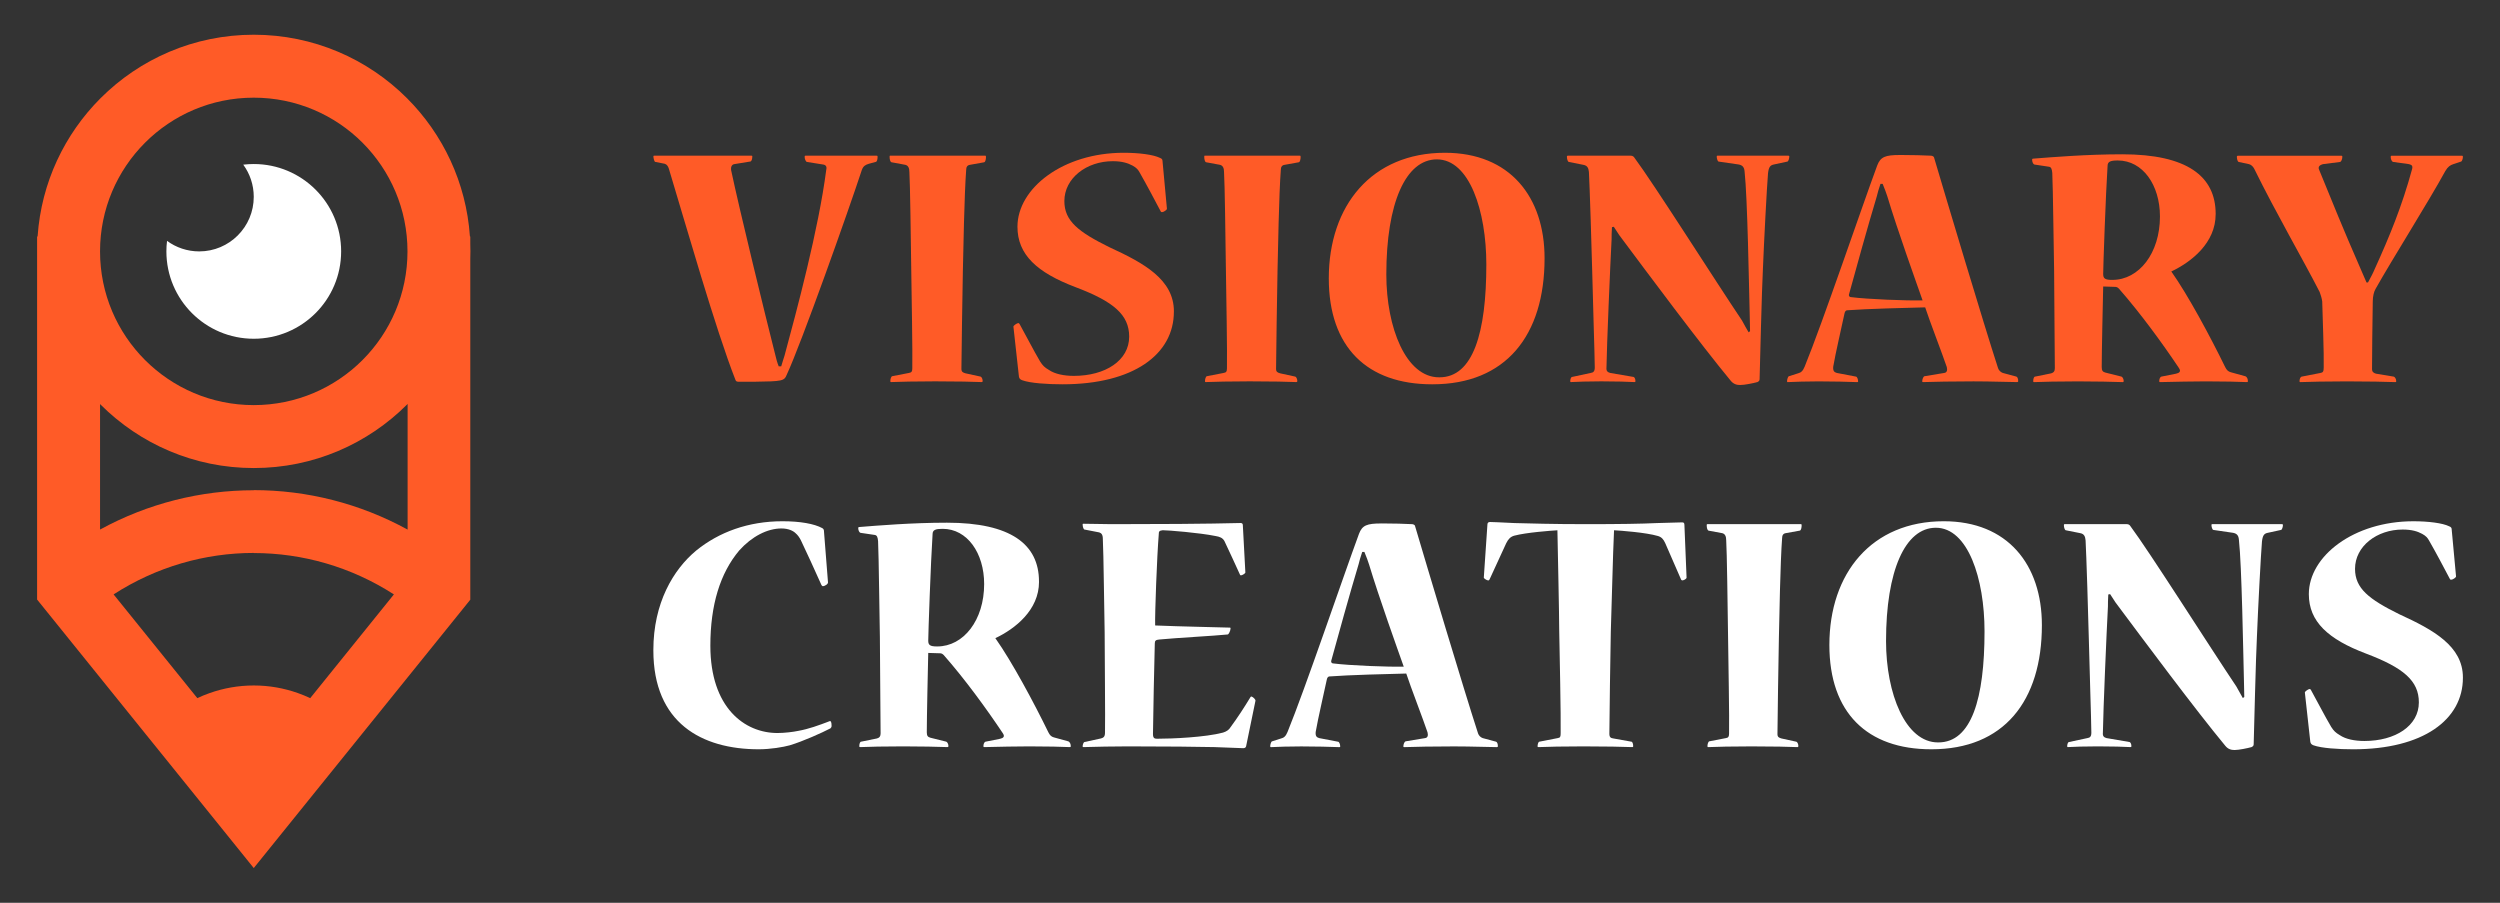 <?xml version="1.0" encoding="utf-8"?>
<!-- Generator: Adobe Illustrator 16.0.0, SVG Export Plug-In . SVG Version: 6.00 Build 0)  -->
<!DOCTYPE svg PUBLIC "-//W3C//DTD SVG 1.1//EN" "http://www.w3.org/Graphics/SVG/1.1/DTD/svg11.dtd">
<svg version="1.1" id="Calque_1" xmlns="http://www.w3.org/2000/svg" xmlns:xlink="http://www.w3.org/1999/xlink" x="0px" y="0px"
	 width="180px" height="65px" viewBox="0 0 180 65" enable-background="new 0 0 180 65" xml:space="preserve">
<rect x="0" y="0" width="180" height="65" fill="#333333" stroke="none"/>
<g>
	<g>
		<g>
			<g>
				<path fill="#FF5B27" d="M56.247,26.376c0.079-0.29,0.185-0.58,0.238-0.765c0.87-3.217,2.453-9.1,3.007-13.398
					c0.052-0.21-0.026-0.344-0.238-0.369l-1.16-0.185c-0.079-0.025-0.158-0.21-0.158-0.343c0-0.081,0-0.106,0.052-0.106h5.117
					c0.08,0,0.08,0.025,0.08,0.08c0,0.159-0.026,0.344-0.131,0.369l-0.501,0.134c-0.238,0.076-0.396,0.155-0.501,0.444
					c-0.95,2.903-4.352,12.478-5.407,14.746c-0.185,0.448-0.291,0.475-2.348,0.503h-1.134c-0.132,0-0.185-0.055-0.211-0.135
					c-1.423-3.614-3.586-11.209-4.799-15.218c-0.054-0.157-0.133-0.29-0.291-0.341l-0.685-0.134
					c-0.079-0.025-0.132-0.29-0.132-0.395c0-0.029,0-0.055,0.08-0.055h6.962c0.079,0,0.079,0.025,0.079,0.055
					c0,0.185-0.052,0.369-0.158,0.369l-1.133,0.184c-0.185,0.026-0.265,0.21-0.238,0.42c0.607,2.877,2.454,10.446,3.191,13.349
					c0.053,0.236,0.133,0.528,0.238,0.79H56.247z"/>
				<path fill="#FF5B27" d="M70.937,11.21c0.053,0,0.053,0.025,0.053,0.106c0,0.104-0.026,0.343-0.132,0.368l-1.029,0.185
					c-0.184,0.027-0.264,0.158-0.264,0.368c-0.132,1.69-0.211,6.043-0.238,7.255c-0.026,0.979-0.105,6.727-0.105,7.068
					c0,0.213,0.105,0.264,0.29,0.318l1.082,0.235c0.105,0.027,0.158,0.213,0.158,0.317c0,0.055-0.027,0.079-0.079,0.079
					c-0.45-0.024-1.874-0.053-3.35-0.053c-1.372,0-2.559,0.028-3.166,0.053c-0.052,0-0.052-0.024-0.052-0.079
					c0-0.131,0.052-0.317,0.131-0.343l1.213-0.236c0.185-0.028,0.237-0.107,0.237-0.345c0.026-1.056-0.053-5.513-0.079-7.306
					c-0.026-1.899-0.079-6.039-0.131-6.806c0-0.29-0.079-0.474-0.291-0.527l-1.002-0.185c-0.079-0.025-0.132-0.185-0.132-0.395
					c0-0.055,0-0.08,0.053-0.08H70.937z"/>
				<path fill="#FF5B27" d="M84.519,22.446c0,3.061-2.901,5.224-8.018,5.224c-1.081,0-2.321-0.079-2.901-0.293
					c-0.132-0.05-0.211-0.104-0.237-0.263l-0.396-3.587c-0.026-0.079,0.264-0.264,0.343-0.264c0.053,0,0.08,0.028,0.106,0.079
					c0.501,0.896,0.977,1.847,1.476,2.692c0.186,0.289,0.317,0.42,0.634,0.604c0.421,0.29,1.081,0.425,1.793,0.425
					c2.268,0,3.982-1.108,3.982-2.824c0-1.581-1.133-2.531-3.85-3.559c-2.796-1.058-4.194-2.349-4.194-4.354
					c0-2.769,3.27-5.327,7.649-5.327c1.081,0,2.136,0.131,2.611,0.369c0.131,0.051,0.185,0.105,0.185,0.238l0.317,3.427
					c0,0.08-0.238,0.24-0.343,0.24c-0.054,0-0.08,0-0.106-0.056c-0.5-0.947-1.002-1.899-1.529-2.822
					c-0.105-0.184-0.211-0.314-0.501-0.474c-0.343-0.185-0.765-0.315-1.424-0.315c-1.873,0-3.482,1.212-3.482,2.874
					c0,1.425,1.003,2.215,3.245,3.321c2.479,1.137,4.642,2.323,4.642,4.618V22.446z"/>
				<path fill="#FF5B27" d="M93.591,11.21c0.053,0,0.053,0.025,0.053,0.106c0,0.104-0.027,0.343-0.133,0.368l-1.028,0.185
					c-0.184,0.027-0.264,0.158-0.264,0.368c-0.132,1.69-0.21,6.043-0.237,7.255c-0.027,0.979-0.105,6.727-0.105,7.068
					c0,0.213,0.105,0.264,0.29,0.318l1.082,0.235c0.105,0.027,0.158,0.213,0.158,0.317c0,0.055-0.025,0.079-0.08,0.079
					c-0.447-0.024-1.873-0.053-3.349-0.053c-1.371,0-2.558,0.028-3.165,0.053c-0.053,0-0.053-0.024-0.053-0.079
					c0-0.131,0.053-0.317,0.132-0.343l1.213-0.236c0.185-0.028,0.236-0.107,0.236-0.345c0.027-1.056-0.052-5.513-0.079-7.306
					c-0.026-1.899-0.078-6.039-0.131-6.806c0-0.29-0.08-0.474-0.291-0.527l-1.003-0.185c-0.079-0.025-0.131-0.185-0.131-0.395
					c0-0.055,0-0.08,0.052-0.08H93.591z"/>
				<path fill="#FF5B27" d="M103.111,27.67c-4.668,0-7.438-2.665-7.438-7.624c0-5.25,3.087-9.046,8.363-9.046
					c4.667,0,7.173,3.165,7.173,7.596c0,5.564-2.794,9.074-8.07,9.074H103.111z M103.64,27.167c2.427,0,3.376-3.217,3.376-8.123
					c0-3.851-1.214-7.569-3.561-7.569c-2.242,0-3.64,3.138-3.64,8.283c0,3.85,1.424,7.409,3.797,7.409H103.64z"/>
				<path fill="#FF5B27" d="M117.407,11.21c0.132,0,0.211,0.055,0.263,0.134c1.397,1.872,5.855,8.912,7.756,11.736
					c0.156,0.289,0.316,0.581,0.474,0.846l0.104-0.08c0-0.423-0.025-0.818-0.025-1.188c-0.052-1.978-0.159-8.44-0.369-10.313
					c-0.027-0.318-0.159-0.449-0.421-0.502l-1.452-0.21c-0.078-0.026-0.131-0.24-0.131-0.344c0-0.055,0-0.08,0.053-0.08h5.091
					c0.079,0,0.079,0.025,0.079,0.08c0,0.104-0.055,0.317-0.134,0.344l-0.976,0.21c-0.263,0.053-0.369,0.184-0.421,0.633
					c-0.08,0.898-0.292,4.957-0.369,6.911c-0.079,1.477-0.211,6.963-0.238,7.913c0,0.106-0.053,0.157-0.157,0.21
					c-0.29,0.08-0.924,0.21-1.241,0.21c-0.235,0-0.474-0.051-0.686-0.313c-2.162-2.613-5.934-7.677-8.018-10.474
					c-0.104-0.158-0.29-0.447-0.396-0.606l-0.132,0.028c-0.026,0.368-0.026,0.658-0.026,0.868c-0.104,1.979-0.343,7.57-0.369,9.231
					c-0.026,0.265,0.079,0.343,0.265,0.397l1.688,0.289c0.079,0.025,0.131,0.159,0.131,0.29c0,0.055,0,0.079-0.079,0.079
					c-0.395-0.024-1.345-0.053-2.373-0.053c-0.925,0-1.74,0.028-2.189,0.053c-0.052,0-0.052-0.024-0.052-0.079
					c0-0.104,0.052-0.29,0.131-0.29l1.345-0.289c0.186-0.028,0.29-0.107,0.29-0.397c0-0.764-0.158-5.432-0.184-6.908
					c-0.026-1.161-0.186-6.331-0.237-7.15c-0.028-0.29-0.105-0.474-0.396-0.527l-1.055-0.21c-0.078-0.025-0.133-0.21-0.133-0.369
					c0-0.055,0-0.08,0.08-0.08H117.407z"/>
				<path fill="#FF5B27" d="M136.817,11.159c0.923,0,1.635,0.025,2.217,0.051c0.079,0,0.185,0.055,0.21,0.106
					c0.845,2.849,3.56,11.947,4.616,15.191c0.053,0.159,0.186,0.29,0.342,0.345l0.976,0.262c0.08,0.027,0.133,0.159,0.133,0.344
					c0,0.028-0.025,0.053-0.079,0.053c-0.554,0-1.819-0.053-3.139-0.053c-1.478,0-2.901,0.028-3.613,0.053
					c-0.079,0-0.079-0.024-0.079-0.053c0-0.157,0.079-0.344,0.157-0.369l1.425-0.236c0.21-0.028,0.237-0.214,0.186-0.424
					c-0.292-0.87-1.266-3.401-1.556-4.299c-1.188,0.026-4.247,0.106-5.619,0.21c-0.079,0-0.158,0.081-0.186,0.212
					c-0.156,0.766-0.658,2.9-0.817,3.853c-0.025,0.315,0.079,0.394,0.265,0.448l1.37,0.262c0.081,0,0.159,0.187,0.159,0.344
					c0,0.053-0.026,0.053-0.078,0.053c-0.66-0.024-1.716-0.053-2.771-0.053c-0.896,0-1.688,0.028-2.215,0.053
					c-0.053,0-0.053-0.024-0.053-0.079c0-0.08,0.053-0.317,0.132-0.343l0.659-0.21c0.212-0.055,0.342-0.159,0.474-0.475
					c1.295-3.166,4.036-11.264,5.223-14.481c0.238-0.633,0.582-0.764,1.637-0.764H136.817z M135.394,13.24
					c-0.132,0.397-0.212,0.662-0.264,0.897c-0.66,2.189-1.505,5.25-2.005,7.07c-0.026,0.104,0.052,0.184,0.131,0.184
					c1.214,0.157,4.037,0.265,5.17,0.236c-0.446-1.266-1.818-5.088-2.53-7.463c-0.081-0.237-0.186-0.556-0.344-0.925H135.394z"/>
				<path fill="#FF5B27" d="M159.526,15.431c0,2.057-1.742,3.429-3.192,4.116c1.213,1.712,2.822,4.72,3.878,6.882
					c0.104,0.21,0.21,0.316,0.394,0.369l1.056,0.291c0.133,0.053,0.185,0.212,0.185,0.343c0,0.055,0,0.079-0.078,0.079
					c-0.686-0.024-1.479-0.053-2.954-0.053c-1.002,0-2.084,0.028-3.271,0.053c-0.079,0-0.079-0.024-0.079-0.079
					c0-0.131,0.053-0.29,0.157-0.317l1.055-0.21c0.237-0.052,0.371-0.159,0.213-0.396c-1.214-1.818-2.798-3.983-4.326-5.724
					c-0.08-0.079-0.159-0.13-0.265-0.13c-0.133,0-0.659-0.028-0.87-0.028c-0.025,1.11-0.106,4.747-0.106,5.803
					c0,0.266,0.081,0.345,0.266,0.396l1.16,0.29c0.079,0.027,0.157,0.187,0.157,0.317c0,0.055-0.026,0.079-0.078,0.079
					c-0.737-0.024-1.899-0.053-3.218-0.053c-1.346,0-2.584,0.028-3.139,0.053c-0.079,0-0.079-0.024-0.079-0.079
					c0-0.158,0.052-0.317,0.132-0.317l1.161-0.235c0.184-0.055,0.263-0.159,0.263-0.371c0-1.026-0.052-5.774-0.052-7.04
					c-0.027-1.057-0.08-6.042-0.132-7.017c-0.027-0.289-0.079-0.424-0.237-0.448l-1.056-0.159c-0.079-0.026-0.158-0.185-0.158-0.344
					c0-0.025,0-0.08,0.079-0.08c1.319-0.104,3.851-0.313,6.409-0.313c4.668,0,6.727,1.58,6.727,4.297V15.431z M152.089,20.152
					c1.924,0,3.428-1.926,3.428-4.564c0-2.269-1.238-4.034-3.034-4.034c-0.527,0-0.738,0.08-0.738,0.395
					c-0.132,2.005-0.316,7.307-0.316,7.782c0,0.315,0.132,0.422,0.634,0.422H152.089z"/>
				<path fill="#FF5B27" d="M177.248,11.21c0.054,0,0.081,0.025,0.081,0.08c0,0.13-0.055,0.317-0.133,0.344l-0.554,0.184
					c-0.237,0.079-0.396,0.186-0.582,0.5c-1.131,2.085-3.876,6.438-5.01,8.467c-0.131,0.211-0.211,0.555-0.211,0.924
					c-0.026,1.056-0.053,4.483-0.053,4.853c0,0.213,0.104,0.292,0.289,0.344l1.268,0.21c0.104,0.027,0.184,0.187,0.184,0.317
					c0,0.055,0,0.079-0.08,0.079c-0.632-0.024-1.951-0.053-3.48-0.053c-1.398,0-2.743,0.028-3.324,0.053
					c-0.077,0-0.077-0.024-0.077-0.079c0-0.131,0.052-0.29,0.158-0.317l1.343-0.262c0.186-0.028,0.24-0.107,0.24-0.397
					c0.025-1.003-0.081-3.716-0.107-4.747c-0.025-0.21-0.105-0.475-0.185-0.685c-1.187-2.323-3.111-5.62-4.72-8.89
					c-0.08-0.157-0.239-0.29-0.369-0.316l-0.741-0.158c-0.077-0.025-0.131-0.21-0.131-0.369c0-0.055,0.027-0.08,0.106-0.08h7.411
					c0.052,0,0.078,0.025,0.078,0.08c0,0.159-0.078,0.344-0.156,0.369l-1.241,0.158c-0.186,0.052-0.369,0.159-0.289,0.369
					c0.948,2.32,1.768,4.354,2.9,6.937c0.105,0.238,0.371,0.869,0.526,1.213h0.106c0.186-0.344,0.37-0.685,0.476-0.948
					c1.082-2.374,1.977-4.563,2.689-7.175c0.08-0.265,0-0.344-0.211-0.396l-1.134-0.158c-0.132-0.025-0.185-0.239-0.185-0.369
					c0-0.055,0.027-0.08,0.079-0.08H177.248z"/>
			</g>
		</g>
		<g>
			<g>
				<path fill="#FFFFFF" d="M47.042,46.804c0-3.378,1.428-5.793,3.091-7.17c1.636-1.324,3.741-2.104,6.208-2.104
					c1.273,0,2.287,0.182,2.858,0.493c0.103,0.053,0.129,0.13,0.129,0.26l0.287,3.637c0.025,0.13-0.234,0.285-0.364,0.285
					c-0.026,0-0.051,0-0.104-0.077c-0.493-1.092-1.064-2.364-1.48-3.221c-0.104-0.208-0.233-0.391-0.39-0.521
					c-0.156-0.155-0.494-0.337-1.013-0.337c-1.013,0-2.13,0.572-3.039,1.584c-1.377,1.637-2.079,3.923-2.079,6.858
					c0,4.468,2.468,6.286,4.832,6.286c0.494,0,1.143-0.077,1.506-0.156c0.728-0.13,1.455-0.39,2.26-0.701
					c0.078-0.025,0.13,0.077,0.13,0.338c0,0.078-0.025,0.131-0.079,0.182c-0.596,0.312-1.974,0.935-2.934,1.222
					c-0.468,0.129-1.377,0.286-2.234,0.286c-4.104,0-7.585-1.897-7.585-7.119V46.804z"/>
				<path fill="#FFFFFF" d="M74.809,41.895c0,2.024-1.715,3.377-3.144,4.053c1.195,1.687,2.779,4.649,3.818,6.778
					c0.104,0.209,0.208,0.313,0.39,0.364l1.039,0.285c0.13,0.052,0.182,0.209,0.182,0.337c0,0.054,0,0.079-0.078,0.079
					c-0.676-0.025-1.455-0.052-2.91-0.052c-0.987,0-2.052,0.026-3.221,0.052c-0.078,0-0.078-0.025-0.078-0.079
					c0-0.128,0.052-0.285,0.155-0.311l1.04-0.207c0.234-0.052,0.363-0.156,0.208-0.39c-1.195-1.793-2.753-3.924-4.26-5.638
					c-0.079-0.077-0.156-0.129-0.261-0.129c-0.129,0-0.649-0.026-0.856-0.026c-0.026,1.092-0.104,4.675-0.104,5.714
					c0,0.261,0.077,0.338,0.259,0.391l1.144,0.285c0.077,0.025,0.155,0.183,0.155,0.311c0,0.054-0.026,0.079-0.078,0.079
					c-0.727-0.025-1.871-0.052-3.169-0.052c-1.325,0-2.545,0.026-3.091,0.052c-0.079,0-0.079-0.025-0.079-0.079
					c0-0.155,0.053-0.311,0.131-0.311l1.143-0.233c0.181-0.052,0.259-0.156,0.259-0.363c0-1.014-0.052-5.689-0.052-6.937
					c-0.026-1.037-0.078-5.948-0.13-6.909c-0.026-0.285-0.078-0.415-0.233-0.442l-1.04-0.154c-0.079-0.027-0.156-0.183-0.156-0.339
					c0-0.025,0-0.078,0.077-0.078c1.299-0.104,3.793-0.312,6.313-0.312c4.598,0,6.625,1.559,6.625,4.234V41.895z M67.483,46.544
					c1.896,0,3.376-1.896,3.376-4.494c0-2.234-1.221-3.974-2.987-3.974c-0.52,0-0.727,0.077-0.727,0.389
					c-0.131,1.975-0.312,7.194-0.312,7.664c0,0.313,0.13,0.415,0.623,0.415H67.483z"/>
				<path fill="#FFFFFF" d="M89.718,53.739c-0.027,0.079-0.079,0.13-0.208,0.13c-0.182,0-0.779-0.026-2.079-0.078
					c-1.298-0.025-3.273-0.052-6.234-0.052c-1.013,0-2.312,0.026-3.169,0.052c-0.078,0-0.078-0.025-0.078-0.052
					c0-0.104,0.052-0.285,0.129-0.313l1.195-0.259c0.182-0.052,0.286-0.13,0.286-0.416c0.026-0.778-0.025-6.053-0.025-7.222
					c-0.026-1.012-0.078-5.869-0.131-6.727c0-0.312-0.103-0.417-0.259-0.469l-1.066-0.207c-0.052,0-0.129-0.183-0.129-0.364
					c0-0.025,0-0.052,0.052-0.052c0.623,0,1.221,0.026,1.767,0.026c0.545,0,1.039,0,1.454,0c5.793,0,7.793-0.079,8.105-0.079
					c0.104,0,0.156,0.053,0.156,0.157l0.182,3.402c0,0.079-0.235,0.209-0.312,0.209c-0.026,0-0.053,0-0.078-0.054
					c-0.364-0.805-0.727-1.583-1.118-2.415c-0.13-0.233-0.337-0.313-0.649-0.364c-1.143-0.232-3.403-0.415-3.792-0.415
					c-0.26,0.025-0.286,0.104-0.286,0.285c-0.129,1.584-0.285,5.715-0.26,6.572c1.792,0.078,4.702,0.13,5.378,0.155
					c0.051,0,0.051,0.026,0.051,0.054c0,0.154-0.13,0.44-0.208,0.44c-1.013,0.104-3.584,0.234-4.936,0.364
					c-0.234,0.024-0.311,0.078-0.311,0.284c-0.026,0.858-0.131,5.793-0.131,6.521c0,0.286,0.104,0.338,0.287,0.338
					c1.117,0,3.48-0.104,4.753-0.442c0.26-0.078,0.442-0.208,0.545-0.39c0.519-0.701,0.987-1.428,1.429-2.156
					c0.026-0.053,0.052-0.053,0.077-0.053c0.105,0.027,0.312,0.209,0.287,0.313L89.718,53.739z"/>
				<path fill="#FFFFFF" d="M99.483,37.687c0.909,0,1.61,0.025,2.183,0.052c0.078,0,0.182,0.051,0.207,0.103
					c0.832,2.808,3.506,11.768,4.547,14.964c0.052,0.155,0.182,0.285,0.337,0.338l0.962,0.259c0.077,0.025,0.129,0.155,0.129,0.338
					c0,0.026-0.025,0.052-0.077,0.052c-0.546,0-1.792-0.052-3.091-0.052c-1.456,0-2.858,0.026-3.559,0.052
					c-0.079,0-0.079-0.025-0.079-0.052c0-0.155,0.079-0.338,0.156-0.364l1.403-0.232c0.207-0.026,0.233-0.208,0.181-0.417
					c-0.285-0.857-1.246-3.351-1.531-4.233c-1.17,0.026-4.183,0.104-5.535,0.209c-0.077,0-0.155,0.077-0.181,0.206
					c-0.156,0.755-0.649,2.857-0.806,3.794c-0.025,0.311,0.078,0.389,0.26,0.441l1.351,0.259c0.079,0,0.156,0.183,0.156,0.338
					c0,0.052-0.026,0.052-0.078,0.052c-0.649-0.025-1.689-0.052-2.728-0.052c-0.882,0-1.663,0.026-2.182,0.052
					c-0.052,0-0.052-0.025-0.052-0.079c0-0.076,0.052-0.311,0.129-0.337l0.65-0.207c0.208-0.052,0.337-0.156,0.467-0.467
					c1.273-3.117,3.975-11.092,5.144-14.264c0.233-0.621,0.572-0.751,1.611-0.751H99.483z M98.081,39.737
					c-0.129,0.391-0.208,0.65-0.26,0.884c-0.649,2.156-1.48,5.169-1.974,6.961c-0.026,0.105,0.051,0.183,0.129,0.183
					c1.195,0.154,3.976,0.261,5.093,0.233c-0.442-1.247-1.793-5.013-2.495-7.35c-0.078-0.236-0.182-0.547-0.338-0.911H98.081z"/>
				<path fill="#FFFFFF" d="M121.433,41.582c0,0.104-0.207,0.207-0.312,0.207c-0.026,0-0.053-0.024-0.078-0.051l-1.143-2.623
					c-0.13-0.286-0.261-0.441-0.52-0.521c-0.883-0.26-2.702-0.39-3.169-0.415c-0.079,1.532-0.182,5.923-0.233,7.3
					c-0.027,1.454-0.104,6.312-0.104,7.351c0,0.26,0.104,0.313,0.286,0.338l1.299,0.233c0.077,0,0.129,0.155,0.129,0.311
					c0,0.054,0,0.079-0.077,0.079c-0.571-0.025-2-0.052-3.507-0.052c-1.377,0-2.649,0.026-3.222,0.052
					c-0.078,0-0.078-0.025-0.078-0.052c0-0.13,0.052-0.338,0.13-0.338l1.326-0.259c0.182-0.026,0.207-0.104,0.207-0.364
					c0.025-1.039-0.079-6.182-0.104-7.403c0-1.038-0.103-5.87-0.13-7.195c-0.44,0.025-2.233,0.155-3.116,0.39
					c-0.26,0.077-0.417,0.234-0.572,0.546l-1.195,2.597c-0.025,0.053-0.051,0.077-0.104,0.077c-0.079,0-0.312-0.13-0.312-0.207
					l0.26-3.818c0-0.104,0.052-0.182,0.182-0.182c0.208,0,0.701,0.027,1.767,0.077c1.09,0.027,2.727,0.079,5.169,0.079
					c2.364,0,4-0.026,5.092-0.079c1.092-0.025,1.637-0.05,1.818-0.05c0.104,0,0.155,0.05,0.155,0.18L121.433,41.582z"/>
				<path fill="#FFFFFF" d="M129.665,37.738c0.052,0,0.052,0.025,0.052,0.103c0,0.104-0.025,0.339-0.13,0.364l-1.013,0.182
					c-0.183,0.026-0.262,0.157-0.262,0.363c-0.129,1.662-0.206,5.95-0.231,7.144c-0.027,0.963-0.104,6.626-0.104,6.963
					c0,0.207,0.104,0.26,0.286,0.312l1.065,0.233c0.103,0.025,0.154,0.208,0.154,0.311c0,0.054-0.025,0.079-0.078,0.079
					c-0.44-0.025-1.845-0.052-3.299-0.052c-1.35,0-2.519,0.026-3.115,0.052c-0.053,0-0.053-0.025-0.053-0.079
					c0-0.128,0.053-0.311,0.128-0.337l1.197-0.232c0.18-0.026,0.231-0.104,0.231-0.338c0.027-1.04-0.052-5.43-0.076-7.196
					c-0.026-1.87-0.078-5.947-0.13-6.701c0-0.285-0.078-0.47-0.286-0.521l-0.988-0.182c-0.076-0.025-0.13-0.182-0.13-0.389
					c0-0.053,0-0.078,0.054-0.078H129.665z"/>
				<path fill="#FFFFFF" d="M139.042,53.948c-4.599,0-7.327-2.625-7.327-7.507c0-5.171,3.04-8.911,8.237-8.911
					c4.596,0,7.064,3.118,7.064,7.48c0,5.481-2.754,8.938-7.948,8.938H139.042z M139.561,53.454c2.391,0,3.325-3.169,3.325-8.001
					c0-3.794-1.195-7.455-3.506-7.455c-2.209,0-3.585,3.091-3.585,8.155c0,3.795,1.401,7.301,3.74,7.301H139.561z"/>
				<path fill="#FFFFFF" d="M153.12,37.738c0.129,0,0.208,0.051,0.259,0.13c1.377,1.844,5.769,8.779,7.638,11.559
					c0.156,0.285,0.313,0.572,0.467,0.833l0.104-0.079c0-0.415-0.024-0.806-0.024-1.168c-0.052-1.949-0.155-8.313-0.363-10.157
					c-0.026-0.312-0.156-0.442-0.417-0.493l-1.428-0.209c-0.077-0.025-0.13-0.233-0.13-0.337c0-0.053,0-0.078,0.053-0.078h5.014
					c0.076,0,0.076,0.025,0.076,0.078c0,0.104-0.052,0.312-0.13,0.337l-0.961,0.209c-0.259,0.051-0.364,0.182-0.416,0.622
					c-0.077,0.882-0.286,4.885-0.361,6.806c-0.079,1.455-0.209,6.859-0.236,7.794c0,0.104-0.051,0.155-0.155,0.207
					c-0.285,0.078-0.908,0.209-1.22,0.209c-0.234,0-0.469-0.052-0.676-0.313c-2.132-2.572-5.845-7.559-7.897-10.313
					c-0.103-0.155-0.285-0.442-0.389-0.598l-0.131,0.025c-0.025,0.364-0.025,0.649-0.025,0.858
					c-0.104,1.947-0.338,7.454-0.364,9.091c-0.025,0.26,0.078,0.338,0.261,0.391l1.662,0.284c0.077,0.027,0.129,0.157,0.129,0.285
					c0,0.054,0,0.079-0.078,0.079c-0.389-0.025-1.324-0.052-2.337-0.052c-0.909,0-1.714,0.026-2.157,0.052
					c-0.05,0-0.05-0.025-0.05-0.079c0-0.103,0.05-0.285,0.128-0.285l1.326-0.284c0.182-0.026,0.285-0.104,0.285-0.391
					c0-0.754-0.155-5.351-0.183-6.805c-0.024-1.144-0.182-6.235-0.232-7.04c-0.026-0.285-0.104-0.47-0.391-0.521l-1.039-0.207
					c-0.076-0.026-0.131-0.209-0.131-0.363c0-0.053,0-0.078,0.079-0.078H153.12z"/>
				<path fill="#FFFFFF" d="M177.329,48.804c0,3.013-2.859,5.145-7.897,5.145c-1.067,0-2.287-0.079-2.86-0.286
					c-0.128-0.053-0.205-0.105-0.231-0.261l-0.39-3.532c-0.027-0.078,0.26-0.261,0.337-0.261c0.053,0,0.079,0.027,0.104,0.078
					c0.492,0.883,0.962,1.818,1.454,2.65c0.182,0.285,0.313,0.415,0.625,0.598c0.415,0.284,1.063,0.416,1.766,0.416
					c2.234,0,3.921-1.092,3.921-2.781c0-1.557-1.116-2.493-3.791-3.506c-2.754-1.04-4.131-2.312-4.131-4.286
					c0-2.729,3.221-5.247,7.534-5.247c1.063,0,2.104,0.129,2.571,0.363c0.13,0.052,0.181,0.104,0.181,0.234l0.313,3.376
					c0,0.078-0.234,0.234-0.339,0.234c-0.052,0-0.077,0-0.104-0.052c-0.493-0.936-0.986-1.871-1.507-2.779
					c-0.104-0.182-0.206-0.313-0.492-0.47c-0.338-0.182-0.754-0.31-1.404-0.31c-1.844,0-3.427,1.194-3.427,2.831
					c0,1.403,0.986,2.182,3.194,3.271c2.441,1.118,4.573,2.287,4.573,4.548V48.804z"/>
			</g>
		</g>
	</g>
	<g>
		<path fill-rule="evenodd" clip-rule="evenodd" fill="#FF5B27" d="M33.367,43.793L20.032,60.317L18.27,62.5l-1.76-2.183
			l-4.572-5.667l-1.417-1.754h0l-7.346-9.104l-0.504-0.625v-0.791V18.1v-1.057l0.037-0.031c0.268-3.874,1.949-7.359,4.532-9.942
			C10.063,4.247,13.964,2.5,18.27,2.5c4.308,0,8.209,1.747,11.032,4.569c2.583,2.584,4.264,6.069,4.531,9.943l0.028,0.023v0.54
			c0.007,0.174,0.01,0.348,0.01,0.523c0,0.175-0.002,0.351-0.01,0.523v23.754v0.802L33.367,43.793L33.367,43.793z M7.203,29.092
			v9.036c3.453-1.887,7.259-2.83,11.069-2.83v-0.009c3.808,0,7.618,0.947,11.076,2.842v-9.049l-0.045,0.048
			c-2.823,2.823-6.724,4.569-11.032,4.569c-4.306,0-8.207-1.746-11.03-4.569L7.203,29.092L7.203,29.092z M26.098,10.272
			c-2.002-2.002-4.771-3.24-7.828-3.24c-3.057,0-5.823,1.238-7.825,3.24c-2.004,2.004-3.242,4.771-3.242,7.827
			s1.238,5.825,3.242,7.827c2.002,2.002,4.769,3.242,7.825,3.242c3.057,0,5.825-1.24,7.828-3.242
			c2.002-2.002,3.241-4.771,3.241-7.827S28.1,12.276,26.098,10.272L26.098,10.272z M14.208,50.266
			c0.287-0.136,0.583-0.259,0.887-0.365c1.001-0.354,2.07-0.547,3.175-0.547c1.107,0,2.176,0.192,3.178,0.547
			c0.303,0.106,0.599,0.229,0.888,0.365l6.025-7.469c-3.078-1.984-6.584-2.978-10.09-2.978v-0.008
			c-3.503,0-7.008,0.995-10.092,2.985L14.208,50.266z"/>
		<path fill-rule="evenodd" clip-rule="evenodd" fill="#FFFFFF" d="M18.27,11.81c-0.254,0-0.508,0.016-0.756,0.045
			c0.476,0.65,0.756,1.451,0.756,2.318c0,2.168-1.757,3.928-3.926,3.928c-0.867,0-1.668-0.282-2.317-0.758
			c-0.032,0.249-0.047,0.501-0.047,0.757c0,3.475,2.817,6.29,6.29,6.29c3.475,0,6.292-2.815,6.292-6.29S21.745,11.81,18.27,11.81
			L18.27,11.81z"/>
	</g>
</g>
</svg>
